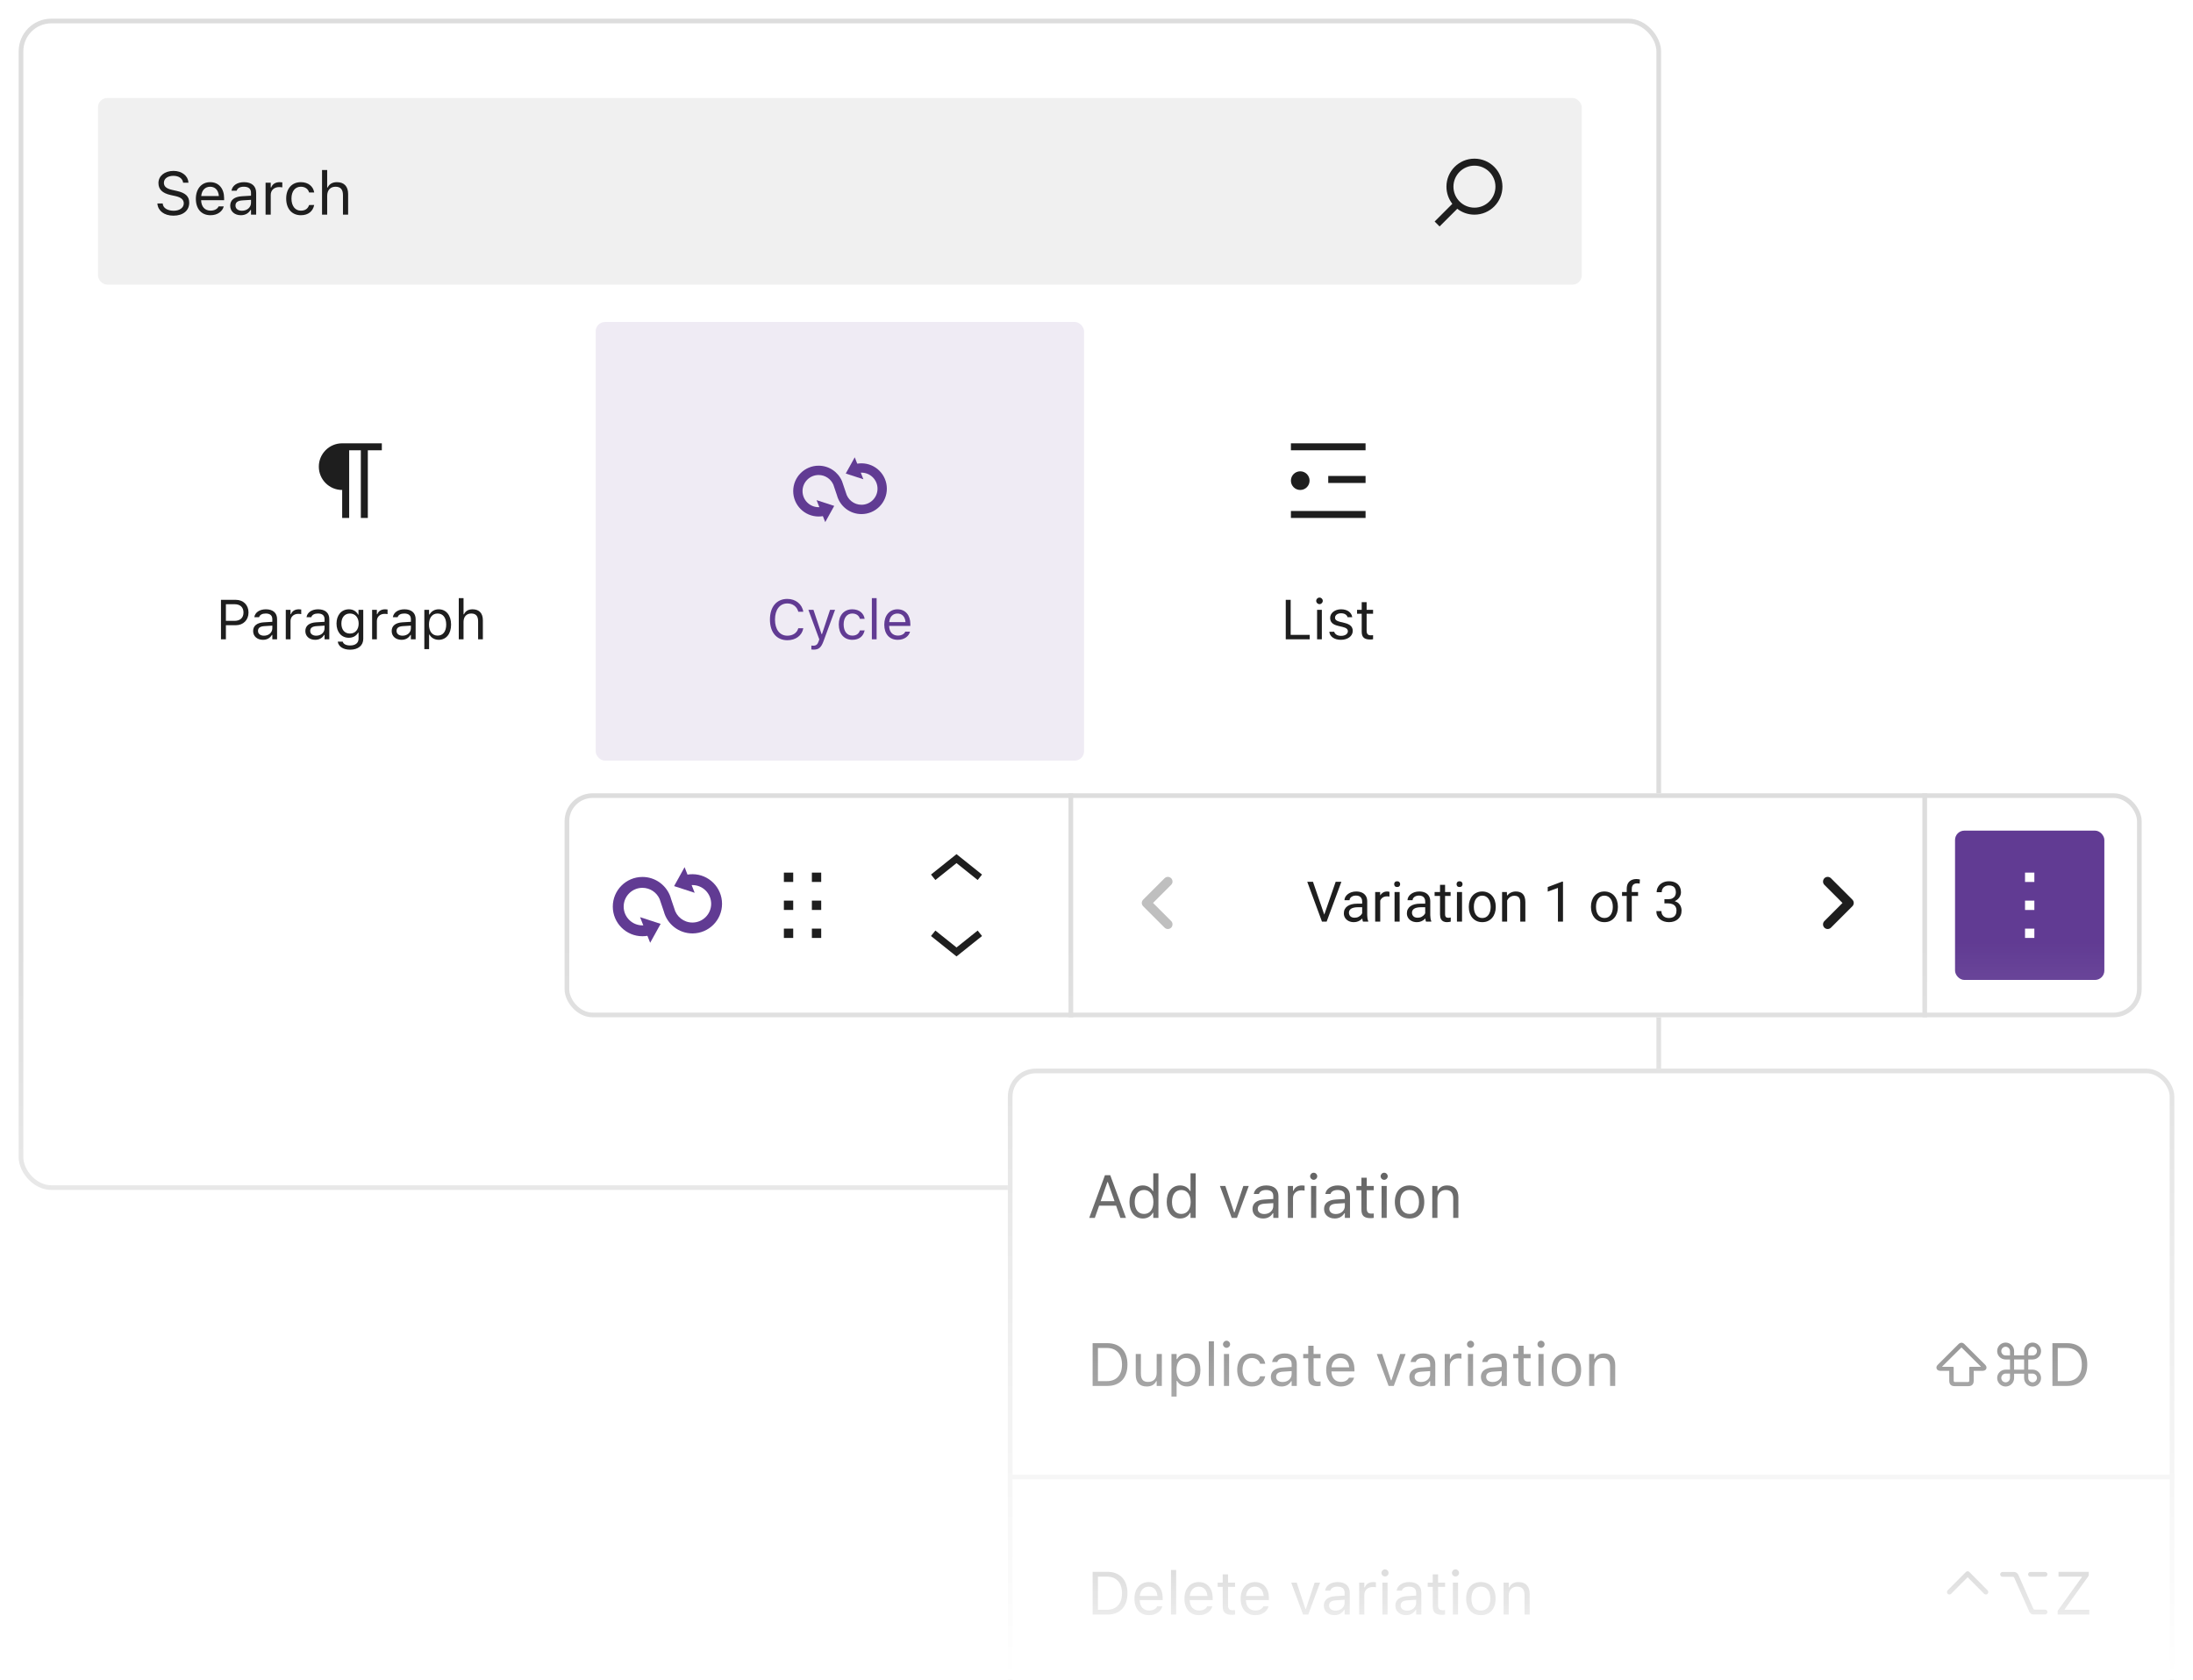 <svg width="470" height="360" viewBox="0 0 470 360" fill="none" xmlns="http://www.w3.org/2000/svg">
<g clip-path="url(#clip0_1050_962)">
<g filter="url(#filter0_d_1050_962)">
<rect x="5" y="5" width="350" height="249" rx="6" fill="white"/>
<rect x="4.5" y="4.5" width="351" height="250" rx="6.5" stroke="#DDDDDD"/>
<rect x="21" y="21" width="318" height="40" rx="2" fill="#F0F0F0"/>
<path d="M37.17 46.216C35.165 46.216 33.87 45.162 33.736 43.67L33.73 43.601H34.873L34.879 43.67C34.961 44.584 35.914 45.162 37.234 45.162C38.478 45.162 39.386 44.521 39.386 43.588V43.581C39.386 42.82 38.859 42.299 37.602 42.02L36.586 41.798C34.752 41.392 33.959 40.547 33.959 39.221V39.214C33.965 37.697 35.291 36.624 37.183 36.624C39.011 36.624 40.287 37.704 40.382 39.068L40.389 39.157H39.246L39.233 39.075C39.106 38.269 38.345 37.672 37.151 37.678C36.009 37.685 35.127 38.224 35.127 39.183V39.189C35.127 39.919 35.628 40.414 36.872 40.687L37.888 40.916C39.798 41.341 40.554 42.109 40.554 43.429V43.435C40.554 45.149 39.214 46.216 37.17 46.216ZM45.111 46.121C43.156 46.121 41.976 44.749 41.976 42.604V42.598C41.976 40.484 43.182 39.037 45.041 39.037C46.901 39.037 48.031 40.42 48.031 42.464V42.896H43.105C43.137 44.312 43.918 45.137 45.137 45.137C46.063 45.137 46.635 44.699 46.819 44.286L46.844 44.229H47.949L47.936 44.28C47.701 45.206 46.724 46.121 45.111 46.121ZM45.035 40.02C44.02 40.02 43.245 40.712 43.124 42.014H46.908C46.794 40.662 46.044 40.02 45.035 40.02ZM51.624 46.121C50.323 46.121 49.339 45.334 49.339 44.089V44.077C49.339 42.858 50.24 42.153 51.834 42.058L53.795 41.938V41.315C53.795 40.471 53.281 40.014 52.259 40.014C51.44 40.014 50.9 40.319 50.723 40.852L50.716 40.871H49.612L49.618 40.833C49.796 39.76 50.837 39.037 52.297 39.037C53.966 39.037 54.899 39.894 54.899 41.315V46H53.795V44.991H53.693C53.262 45.721 52.544 46.121 51.624 46.121ZM50.469 44.064C50.469 44.756 51.059 45.162 51.852 45.162C52.976 45.162 53.795 44.426 53.795 43.448V42.826L51.967 42.94C50.926 43.004 50.469 43.372 50.469 44.051V44.064ZM56.918 46V39.157H58.023V40.173H58.124C58.384 39.456 59.025 39.037 59.952 39.037C60.162 39.037 60.397 39.062 60.504 39.081V40.154C60.276 40.116 60.066 40.09 59.825 40.09C58.772 40.09 58.023 40.757 58.023 41.76V46H56.918ZM64.478 46.121C62.561 46.121 61.336 44.73 61.336 42.56V42.547C61.336 40.42 62.555 39.037 64.472 39.037C66.135 39.037 67.131 39.995 67.335 41.214L67.341 41.252H66.243L66.236 41.233C66.065 40.56 65.456 40.014 64.472 40.014C63.24 40.014 62.466 41.004 62.466 42.547V42.56C62.466 44.134 63.253 45.143 64.472 45.143C65.392 45.143 65.976 44.737 66.23 43.975L66.243 43.937L67.335 43.931L67.322 44.001C67.043 45.238 66.122 46.121 64.478 46.121ZM69.017 46V36.44H70.121V40.185H70.223C70.565 39.462 71.207 39.037 72.216 39.037C73.752 39.037 74.609 39.944 74.609 41.569V46H73.504V41.836C73.504 40.605 72.997 40.014 71.905 40.014C70.813 40.014 70.121 40.751 70.121 41.95V46H69.017Z" fill="#1E1E1E"/>
<g clip-path="url(#clip1_1050_962)">
<path fill-rule="evenodd" clip-rule="evenodd" d="M322 40C322 43.314 319.314 46 316 46C314.614 46 313.337 45.53 312.321 44.74L308.53 48.53L307.47 47.47L311.26 43.679C310.47 42.663 310 41.386 310 40C310 36.686 312.686 34 316 34C319.314 34 322 36.686 322 40ZM320.5 40C320.5 42.485 318.485 44.5 316 44.5C313.515 44.5 311.5 42.485 311.5 40C311.5 37.515 313.515 35.5 316 35.5C318.485 35.5 320.5 37.515 320.5 40Z" fill="#1E1E1E"/>
</g>
<path d="M73.329 105V104.775L73.333 104.775V111H74.833V96.5L77.333 96.5V111H78.833V96.5L81.833 96.5V95H73.329C70.568 95 68.329 97.239 68.329 100C68.329 102.761 70.568 105 73.329 105Z" fill="#1E1E1E"/>
<path d="M47.36 137V128.545H50.548C52.136 128.545 53.261 129.641 53.261 131.246V131.258C53.261 132.863 52.136 133.982 50.548 133.982H48.415V137H47.36ZM50.278 129.482H48.415V133.045H50.278C51.485 133.045 52.183 132.383 52.183 131.27V131.258C52.183 130.145 51.485 129.482 50.278 129.482ZM56.36 137.111C55.159 137.111 54.251 136.385 54.251 135.236V135.225C54.251 134.1 55.083 133.449 56.554 133.361L58.364 133.25V132.676C58.364 131.896 57.89 131.475 56.946 131.475C56.19 131.475 55.692 131.756 55.528 132.248L55.523 132.266H54.503L54.509 132.23C54.673 131.24 55.634 130.572 56.981 130.572C58.523 130.572 59.384 131.363 59.384 132.676V137H58.364V136.068H58.27C57.872 136.742 57.21 137.111 56.36 137.111ZM55.294 135.213C55.294 135.852 55.839 136.227 56.571 136.227C57.608 136.227 58.364 135.547 58.364 134.645V134.07L56.677 134.176C55.716 134.234 55.294 134.574 55.294 135.201V135.213ZM61.247 137V130.684H62.267V131.621H62.36C62.601 130.959 63.192 130.572 64.048 130.572C64.241 130.572 64.458 130.596 64.558 130.613V131.604C64.347 131.568 64.153 131.545 63.931 131.545C62.958 131.545 62.267 132.16 62.267 133.086V137H61.247ZM67.552 137.111C66.351 137.111 65.442 136.385 65.442 135.236V135.225C65.442 134.1 66.274 133.449 67.745 133.361L69.556 133.25V132.676C69.556 131.896 69.081 131.475 68.138 131.475C67.382 131.475 66.884 131.756 66.72 132.248L66.714 132.266H65.694L65.7 132.23C65.864 131.24 66.825 130.572 68.173 130.572C69.714 130.572 70.575 131.363 70.575 132.676V137H69.556V136.068H69.462C69.064 136.742 68.401 137.111 67.552 137.111ZM66.485 135.213C66.485 135.852 67.03 136.227 67.763 136.227C68.8 136.227 69.556 135.547 69.556 134.645V134.07L67.868 134.176C66.907 134.234 66.485 134.574 66.485 135.201V135.213ZM75.04 139.227C73.517 139.227 72.544 138.541 72.386 137.504L72.397 137.498H73.452L73.458 137.504C73.569 137.984 74.132 138.324 75.04 138.324C76.171 138.324 76.845 137.791 76.845 136.859V135.582H76.751C76.353 136.279 75.638 136.672 74.77 136.672C73.136 136.672 72.122 135.406 72.122 133.637V133.625C72.122 131.855 73.142 130.572 74.794 130.572C75.685 130.572 76.376 131.012 76.763 131.727H76.833V130.684H77.853V136.912C77.853 138.324 76.763 139.227 75.04 139.227ZM74.993 135.77C76.165 135.77 76.868 134.891 76.868 133.637V133.625C76.868 132.371 76.159 131.475 74.993 131.475C73.821 131.475 73.165 132.371 73.165 133.625V133.637C73.165 134.891 73.821 135.77 74.993 135.77ZM79.751 137V130.684H80.77V131.621H80.864C81.105 130.959 81.696 130.572 82.552 130.572C82.745 130.572 82.962 130.596 83.061 130.613V131.604C82.851 131.568 82.657 131.545 82.435 131.545C81.462 131.545 80.77 132.16 80.77 133.086V137H79.751ZM86.056 137.111C84.855 137.111 83.946 136.385 83.946 135.236V135.225C83.946 134.1 84.778 133.449 86.249 133.361L88.06 133.25V132.676C88.06 131.896 87.585 131.475 86.642 131.475C85.886 131.475 85.388 131.756 85.224 132.248L85.218 132.266H84.198L84.204 132.23C84.368 131.24 85.329 130.572 86.677 130.572C88.218 130.572 89.079 131.363 89.079 132.676V137H88.06V136.068H87.966C87.567 136.742 86.905 137.111 86.056 137.111ZM84.989 135.213C84.989 135.852 85.534 136.227 86.267 136.227C87.304 136.227 88.06 135.547 88.06 134.645V134.07L86.372 134.176C85.411 134.234 84.989 134.574 84.989 135.201V135.213ZM90.942 139.109V130.684H91.962V131.691H92.056C92.442 130.988 93.145 130.572 94.024 130.572C95.624 130.572 96.673 131.867 96.673 133.836V133.848C96.673 135.828 95.63 137.111 94.024 137.111C93.157 137.111 92.401 136.678 92.056 136.004H91.962V139.109H90.942ZM93.79 136.209C94.944 136.209 95.63 135.318 95.63 133.848V133.836C95.63 132.365 94.944 131.475 93.79 131.475C92.642 131.475 91.939 132.377 91.939 133.836V133.848C91.939 135.307 92.642 136.209 93.79 136.209ZM98.325 137V128.176H99.345V131.633H99.439C99.755 130.965 100.347 130.572 101.278 130.572C102.696 130.572 103.487 131.41 103.487 132.91V137H102.468V133.156C102.468 132.02 101.999 131.475 100.991 131.475C99.983 131.475 99.345 132.154 99.345 133.262V137H98.325Z" fill="#1E1E1E"/>
<rect x="127.667" y="69" width="104.667" height="94" rx="2" fill="#613B93" fill-opacity="0.1"/>
<path fill-rule="evenodd" clip-rule="evenodd" d="M188.069 104.728C188.069 106.629 186.529 108.169 184.628 108.169C183.026 108.169 181.678 107.074 181.296 105.589L181.286 105.553L181.274 105.518L180.71 103.854C180.646 103.609 180.565 103.37 180.468 103.14L180.459 103.113L180.457 103.113C179.628 101.164 177.697 99.796 175.444 99.796C172.437 99.796 169.999 102.234 169.999 105.241C169.999 108.248 172.437 110.686 175.444 110.686C176.144 110.686 176.815 110.554 177.432 110.312L176.702 108.452C176.314 108.604 175.89 108.688 175.444 108.688C173.54 108.688 171.997 107.145 171.997 105.241C171.997 103.338 173.54 101.794 175.444 101.794C176.853 101.794 178.067 102.641 178.601 103.854L179.371 106.125C179.988 108.452 182.106 110.167 184.628 110.167C187.632 110.167 190.067 107.732 190.067 104.728C190.067 101.725 187.632 99.29 184.628 99.29C183.931 99.29 183.262 99.421 182.647 99.662L183.375 101.522C183.762 101.371 184.184 101.287 184.628 101.287C186.529 101.287 188.069 102.828 188.069 104.728Z" fill="#613B93"/>
<path d="M181.261 101.477L183.187 98.001L185.04 102.706L181.261 101.477Z" fill="#613B93"/>
<path d="M178.79 108.412L176.864 111.888L175.011 107.183L178.79 108.412Z" fill="#613B93"/>
<path d="M168.744 137.199C166.447 137.199 165.012 135.5 165.012 132.781V132.77C165.012 130.045 166.441 128.346 168.738 128.346C170.52 128.346 171.908 129.465 172.16 131.088L172.154 131.1H171.094L171.088 131.088C170.807 130.004 169.904 129.318 168.738 129.318C167.115 129.318 166.096 130.654 166.096 132.77V132.781C166.096 134.896 167.115 136.227 168.744 136.227C169.922 136.227 170.818 135.623 171.082 134.65L171.094 134.639H172.16V134.65C171.879 136.197 170.543 137.199 168.744 137.199ZM174.34 139.215C174.205 139.215 174.029 139.203 173.889 139.18V138.342C174.012 138.365 174.17 138.371 174.311 138.371C174.891 138.371 175.242 138.107 175.471 137.381L175.588 137.006L173.25 130.684H174.34L176.074 135.881H176.168L177.896 130.684H178.969L176.502 137.387C175.98 138.805 175.459 139.215 174.34 139.215ZM182.666 137.111C180.896 137.111 179.766 135.828 179.766 133.824V133.812C179.766 131.85 180.891 130.572 182.66 130.572C184.195 130.572 185.115 131.457 185.303 132.582L185.309 132.617H184.295L184.289 132.6C184.131 131.979 183.568 131.475 182.66 131.475C181.523 131.475 180.809 132.389 180.809 133.812V133.824C180.809 135.277 181.535 136.209 182.66 136.209C183.51 136.209 184.049 135.834 184.283 135.131L184.295 135.096L185.303 135.09L185.291 135.154C185.033 136.297 184.184 137.111 182.666 137.111ZM186.855 137V128.176H187.875V137H186.855ZM192.41 137.111C190.605 137.111 189.516 135.846 189.516 133.865V133.859C189.516 131.908 190.629 130.572 192.346 130.572C194.062 130.572 195.105 131.85 195.105 133.736V134.135H190.559C190.588 135.441 191.309 136.203 192.434 136.203C193.289 136.203 193.816 135.799 193.986 135.418L194.01 135.365H195.029L195.018 135.412C194.801 136.268 193.898 137.111 192.41 137.111ZM192.34 131.48C191.402 131.48 190.688 132.119 190.576 133.32H194.068C193.963 132.072 193.271 131.48 192.34 131.48Z" fill="#613B93"/>
<path fill-rule="evenodd" clip-rule="evenodd" d="M276.666 96.5H292.666V95H276.666V96.5ZM284.666 103.5H292.666V102H284.666V103.5ZM276.666 111V109.5H292.666V111H276.666ZM278.666 105C279.771 105 280.666 104.105 280.666 103C280.666 101.895 279.771 101 278.666 101C277.561 101 276.666 101.895 276.666 103C276.666 104.105 277.561 105 278.666 105Z" fill="#1E1E1E"/>
<path d="M275.561 137V128.545H276.615V136.051H280.693V137H275.561ZM282.791 129.465C282.404 129.465 282.088 129.148 282.088 128.762C282.088 128.375 282.404 128.059 282.791 128.059C283.178 128.059 283.494 128.375 283.494 128.762C283.494 129.148 283.178 129.465 282.791 129.465ZM282.275 137V130.684H283.295V137H282.275ZM287.385 137.111C285.979 137.111 285.012 136.432 284.895 135.389H285.938C286.107 135.916 286.611 136.262 287.42 136.262C288.27 136.262 288.873 135.857 288.873 135.283V135.271C288.873 134.844 288.551 134.545 287.771 134.357L286.793 134.123C285.609 133.842 285.076 133.326 285.076 132.418V132.412C285.076 131.363 286.084 130.572 287.426 130.572C288.75 130.572 289.67 131.234 289.811 132.266H288.809C288.674 131.768 288.182 131.422 287.42 131.422C286.67 131.422 286.119 131.809 286.119 132.365V132.377C286.119 132.805 286.436 133.074 287.18 133.256L288.152 133.49C289.342 133.777 289.916 134.293 289.916 135.195V135.207C289.916 136.332 288.82 137.111 287.385 137.111ZM293.684 137.047C292.383 137.047 291.838 136.566 291.838 135.359V131.527H290.842V130.684H291.838V129.049H292.893V130.684H294.275V131.527H292.893V135.102C292.893 135.846 293.15 136.145 293.807 136.145C293.988 136.145 294.088 136.139 294.275 136.121V136.988C294.076 137.023 293.883 137.047 293.684 137.047Z" fill="#1E1E1E"/>
</g>
<g filter="url(#filter1_d_1050_962)">
<g clip-path="url(#clip2_1050_962)">
<rect x="216" y="229" width="250" height="257" rx="6" fill="white"/>
<path d="M233.438 261L236.815 251.84H237.945L241.322 261H240.122L239.202 258.378H235.558L234.638 261H233.438ZM237.329 253.319L235.895 257.407H238.865L237.431 253.319H237.329ZM244.934 261.121C243.201 261.121 242.064 259.718 242.064 257.585V257.572C242.064 255.427 243.194 254.037 244.934 254.037C245.873 254.037 246.692 254.506 247.066 255.236H247.168V251.44H248.272V261H247.168V259.908H247.066C246.647 260.67 245.886 261.121 244.934 261.121ZM245.188 260.143C246.432 260.143 247.193 259.166 247.193 257.585V257.572C247.193 255.992 246.432 255.014 245.188 255.014C243.937 255.014 243.194 255.979 243.194 257.572V257.585C243.194 259.178 243.937 260.143 245.188 260.143ZM252.919 261.121C251.186 261.121 250.05 259.718 250.05 257.585V257.572C250.05 255.427 251.18 254.037 252.919 254.037C253.858 254.037 254.677 254.506 255.052 255.236H255.153V251.44H256.258V261H255.153V259.908H255.052C254.633 260.67 253.871 261.121 252.919 261.121ZM253.173 260.143C254.417 260.143 255.179 259.166 255.179 257.585V257.572C255.179 255.992 254.417 255.014 253.173 255.014C251.922 255.014 251.18 255.979 251.18 257.572V257.585C251.18 259.178 251.922 260.143 253.173 260.143ZM263.983 261L261.45 254.157H262.618L264.491 259.794H264.592L266.465 254.157H267.633L265.1 261H263.983ZM270.718 261.121C269.417 261.121 268.433 260.333 268.433 259.089V259.077C268.433 257.858 269.334 257.153 270.927 257.058L272.889 256.938V256.315C272.889 255.471 272.375 255.014 271.353 255.014C270.534 255.014 269.994 255.319 269.816 255.852L269.81 255.871H268.706L268.712 255.833C268.89 254.76 269.931 254.037 271.391 254.037C273.06 254.037 273.993 254.894 273.993 256.315V261H272.889V259.991H272.787C272.355 260.721 271.638 261.121 270.718 261.121ZM269.562 259.064C269.562 259.756 270.153 260.162 270.946 260.162C272.07 260.162 272.889 259.426 272.889 258.448V257.826L271.061 257.94C270.02 258.004 269.562 258.372 269.562 259.051V259.064ZM276.012 261V254.157H277.116V255.173H277.218C277.478 254.456 278.119 254.037 279.046 254.037C279.255 254.037 279.49 254.062 279.598 254.081V255.154C279.37 255.116 279.16 255.09 278.919 255.09C277.865 255.09 277.116 255.757 277.116 256.76V261H276.012ZM281.547 252.837C281.128 252.837 280.785 252.494 280.785 252.075C280.785 251.656 281.128 251.313 281.547 251.313C281.966 251.313 282.309 251.656 282.309 252.075C282.309 252.494 281.966 252.837 281.547 252.837ZM280.988 261V254.157H282.093V261H280.988ZM286.054 261.121C284.752 261.121 283.769 260.333 283.769 259.089V259.077C283.769 257.858 284.67 257.153 286.263 257.058L288.225 256.938V256.315C288.225 255.471 287.71 255.014 286.688 255.014C285.87 255.014 285.33 255.319 285.152 255.852L285.146 255.871H284.042L284.048 255.833C284.226 254.76 285.267 254.037 286.727 254.037C288.396 254.037 289.329 254.894 289.329 256.315V261H288.225V259.991H288.123C287.691 260.721 286.974 261.121 286.054 261.121ZM284.898 259.064C284.898 259.756 285.489 260.162 286.282 260.162C287.406 260.162 288.225 259.426 288.225 258.448V257.826L286.396 257.94C285.355 258.004 284.898 258.372 284.898 259.051V259.064ZM293.779 261.051C292.37 261.051 291.779 260.53 291.779 259.223V255.071H290.7V254.157H291.779V252.386H292.922V254.157H294.42V255.071H292.922V258.943C292.922 259.75 293.201 260.073 293.912 260.073C294.109 260.073 294.217 260.067 294.42 260.048V260.987C294.204 261.025 293.995 261.051 293.779 261.051ZM296.654 252.837C296.235 252.837 295.893 252.494 295.893 252.075C295.893 251.656 296.235 251.313 296.654 251.313C297.073 251.313 297.416 251.656 297.416 252.075C297.416 252.494 297.073 252.837 296.654 252.837ZM296.096 261V254.157H297.2V261H296.096ZM302.094 261.121C300.146 261.121 298.939 259.775 298.939 257.585V257.572C298.939 255.376 300.146 254.037 302.094 254.037C304.043 254.037 305.249 255.376 305.249 257.572V257.585C305.249 259.775 304.043 261.121 302.094 261.121ZM302.094 260.143C303.389 260.143 304.119 259.197 304.119 257.585V257.572C304.119 255.954 303.389 255.014 302.094 255.014C300.799 255.014 300.069 255.954 300.069 257.572V257.585C300.069 259.197 300.799 260.143 302.094 260.143ZM306.963 261V254.157H308.067V255.186H308.169C308.512 254.462 309.153 254.037 310.162 254.037C311.698 254.037 312.555 254.944 312.555 256.569V261H311.451V256.836C311.451 255.604 310.943 255.014 309.851 255.014C308.759 255.014 308.067 255.75 308.067 256.95V261H306.963Z" fill="#1E1E1E"/>
<path d="M234.168 297V287.84H237.31C240.027 287.84 241.633 289.535 241.633 292.411V292.423C241.633 295.305 240.033 297 237.31 297H234.168ZM235.311 295.972H237.234C239.278 295.972 240.465 294.664 240.465 292.436V292.423C240.465 290.189 239.265 288.869 237.234 288.869H235.311V295.972ZM245.765 297.121C244.21 297.121 243.41 296.207 243.41 294.588V290.157H244.515V294.321C244.515 295.553 244.959 296.143 246.051 296.143C247.257 296.143 247.898 295.407 247.898 294.207V290.157H249.002V297H247.898V295.978H247.796C247.46 296.708 246.768 297.121 245.765 297.121ZM251.065 299.285V290.157H252.17V291.249H252.271C252.69 290.487 253.452 290.037 254.404 290.037C256.137 290.037 257.273 291.439 257.273 293.572V293.585C257.273 295.73 256.144 297.121 254.404 297.121C253.465 297.121 252.646 296.651 252.271 295.921H252.17V299.285H251.065ZM254.15 296.143C255.401 296.143 256.144 295.178 256.144 293.585V293.572C256.144 291.979 255.401 291.014 254.15 291.014C252.906 291.014 252.145 291.992 252.145 293.572V293.585C252.145 295.166 252.906 296.143 254.15 296.143ZM259.063 297V287.44H260.168V297H259.063ZM262.872 288.837C262.453 288.837 262.11 288.494 262.11 288.075C262.11 287.656 262.453 287.313 262.872 287.313C263.291 287.313 263.634 287.656 263.634 288.075C263.634 288.494 263.291 288.837 262.872 288.837ZM262.313 297V290.157H263.418V297H262.313ZM268.299 297.121C266.382 297.121 265.157 295.73 265.157 293.56V293.547C265.157 291.42 266.376 290.037 268.293 290.037C269.956 290.037 270.953 290.995 271.156 292.214L271.162 292.252H270.064L270.058 292.233C269.886 291.56 269.277 291.014 268.293 291.014C267.062 291.014 266.287 292.004 266.287 293.547V293.56C266.287 295.134 267.074 296.143 268.293 296.143C269.213 296.143 269.797 295.737 270.051 294.975L270.064 294.937L271.156 294.931L271.143 295C270.864 296.238 269.943 297.121 268.299 297.121ZM274.653 297.121C273.352 297.121 272.368 296.333 272.368 295.089V295.077C272.368 293.858 273.27 293.153 274.863 293.058L276.824 292.938V292.315C276.824 291.471 276.31 291.014 275.288 291.014C274.469 291.014 273.93 291.319 273.752 291.852L273.746 291.871H272.641L272.647 291.833C272.825 290.76 273.866 290.037 275.326 290.037C276.996 290.037 277.929 290.894 277.929 292.315V297H276.824V295.991H276.723C276.291 296.721 275.574 297.121 274.653 297.121ZM273.498 295.064C273.498 295.756 274.088 296.162 274.882 296.162C276.005 296.162 276.824 295.426 276.824 294.448V293.826L274.996 293.94C273.955 294.004 273.498 294.372 273.498 295.051V295.064ZM282.378 297.051C280.969 297.051 280.379 296.53 280.379 295.223V291.071H279.3V290.157H280.379V288.386H281.521V290.157H283.02V291.071H281.521V294.943C281.521 295.75 281.801 296.073 282.512 296.073C282.708 296.073 282.816 296.067 283.02 296.048V296.987C282.804 297.025 282.594 297.051 282.378 297.051ZM287.361 297.121C285.406 297.121 284.226 295.75 284.226 293.604V293.598C284.226 291.484 285.432 290.037 287.292 290.037C289.151 290.037 290.281 291.42 290.281 293.464V293.896H285.355C285.387 295.312 286.168 296.137 287.387 296.137C288.313 296.137 288.885 295.699 289.069 295.286L289.094 295.229H290.199L290.186 295.28C289.951 296.207 288.974 297.121 287.361 297.121ZM287.285 291.021C286.27 291.021 285.495 291.712 285.375 293.014H289.158C289.043 291.662 288.294 291.021 287.285 291.021ZM297.6 297L295.067 290.157H296.235L298.108 295.794H298.209L300.082 290.157H301.25L298.717 297H297.6ZM304.335 297.121C303.034 297.121 302.05 296.333 302.05 295.089V295.077C302.05 293.858 302.951 293.153 304.544 293.058L306.506 292.938V292.315C306.506 291.471 305.992 291.014 304.97 291.014C304.151 291.014 303.611 291.319 303.434 291.852L303.427 291.871H302.323L302.329 291.833C302.507 290.76 303.548 290.037 305.008 290.037C306.677 290.037 307.61 290.894 307.61 292.315V297H306.506V295.991H306.404C305.973 296.721 305.255 297.121 304.335 297.121ZM303.18 295.064C303.18 295.756 303.77 296.162 304.563 296.162C305.687 296.162 306.506 295.426 306.506 294.448V293.826L304.678 293.94C303.637 294.004 303.18 294.372 303.18 295.051V295.064ZM309.629 297V290.157H310.733V291.173H310.835C311.095 290.456 311.736 290.037 312.663 290.037C312.873 290.037 313.107 290.062 313.215 290.081V291.154C312.987 291.116 312.777 291.09 312.536 291.09C311.482 291.09 310.733 291.757 310.733 292.76V297H309.629ZM315.164 288.837C314.745 288.837 314.402 288.494 314.402 288.075C314.402 287.656 314.745 287.313 315.164 287.313C315.583 287.313 315.926 287.656 315.926 288.075C315.926 288.494 315.583 288.837 315.164 288.837ZM314.605 297V290.157H315.71V297H314.605ZM319.671 297.121C318.37 297.121 317.386 296.333 317.386 295.089V295.077C317.386 293.858 318.287 293.153 319.88 293.058L321.842 292.938V292.315C321.842 291.471 321.328 291.014 320.306 291.014C319.487 291.014 318.947 291.319 318.77 291.852L318.763 291.871H317.659L317.665 291.833C317.843 290.76 318.884 290.037 320.344 290.037C322.013 290.037 322.946 290.894 322.946 292.315V297H321.842V295.991H321.74C321.309 296.721 320.591 297.121 319.671 297.121ZM318.516 295.064C318.516 295.756 319.106 296.162 319.899 296.162C321.023 296.162 321.842 295.426 321.842 294.448V293.826L320.014 293.94C318.973 294.004 318.516 294.372 318.516 295.051V295.064ZM327.396 297.051C325.987 297.051 325.396 296.53 325.396 295.223V291.071H324.317V290.157H325.396V288.386H326.539V290.157H328.037V291.071H326.539V294.943C326.539 295.75 326.818 296.073 327.529 296.073C327.726 296.073 327.834 296.067 328.037 296.048V296.987C327.821 297.025 327.612 297.051 327.396 297.051ZM330.271 288.837C329.853 288.837 329.51 288.494 329.51 288.075C329.51 287.656 329.853 287.313 330.271 287.313C330.69 287.313 331.033 287.656 331.033 288.075C331.033 288.494 330.69 288.837 330.271 288.837ZM329.713 297V290.157H330.817V297H329.713ZM335.711 297.121C333.763 297.121 332.557 295.775 332.557 293.585V293.572C332.557 291.376 333.763 290.037 335.711 290.037C337.66 290.037 338.866 291.376 338.866 293.572V293.585C338.866 295.775 337.66 297.121 335.711 297.121ZM335.711 296.143C337.006 296.143 337.736 295.197 337.736 293.585V293.572C337.736 291.954 337.006 291.014 335.711 291.014C334.417 291.014 333.687 291.954 333.687 293.572V293.585C333.687 295.197 334.417 296.143 335.711 296.143ZM340.58 297V290.157H341.685V291.186H341.786C342.129 290.462 342.77 290.037 343.779 290.037C345.315 290.037 346.172 290.944 346.172 292.569V297H345.068V292.836C345.068 291.604 344.56 291.014 343.468 291.014C342.376 291.014 341.685 291.75 341.685 292.95V297H340.58Z" fill="#1E1E1E"/>
<path d="M418.9 297.051C418.145 297.051 417.758 296.613 417.758 295.908V293.763H415.815C415.371 293.763 415.016 293.49 415.016 293.071C415.016 292.811 415.13 292.639 415.346 292.423L419.738 288.043C419.922 287.866 420.138 287.745 420.379 287.745C420.621 287.745 420.836 287.866 421.021 288.043L425.419 292.423C425.616 292.626 425.743 292.811 425.743 293.071C425.743 293.49 425.388 293.763 424.943 293.763H423.001V295.908C423.001 296.613 422.614 297.051 421.858 297.051H418.9ZM418.996 296.168H421.763C421.928 296.168 422.049 296.048 422.049 295.883V293.077C422.049 292.957 422.1 292.906 422.227 292.906H424.486C424.505 292.906 424.524 292.893 424.524 292.874C424.524 292.861 424.512 292.849 424.499 292.83L420.443 288.812C420.424 288.792 420.405 288.786 420.379 288.786C420.36 288.786 420.335 288.792 420.316 288.812L416.26 292.83C416.247 292.849 416.241 292.861 416.241 292.874C416.241 292.893 416.253 292.906 416.279 292.906H418.532C418.659 292.906 418.71 292.957 418.71 293.077V295.883C418.71 296.054 418.831 296.168 418.996 296.168ZM430.777 291.332H429.844C428.841 291.332 428.028 290.544 428.028 289.535C428.028 288.526 428.841 287.713 429.844 287.713C430.847 287.713 431.659 288.526 431.659 289.535V290.462H433.805V289.535C433.805 288.526 434.617 287.713 435.62 287.713C436.623 287.713 437.436 288.526 437.436 289.535C437.436 290.544 436.623 291.332 435.62 291.332H434.693V293.509H435.62C436.623 293.509 437.436 294.296 437.436 295.305C437.436 296.314 436.623 297.127 435.62 297.127C434.617 297.127 433.805 296.314 433.805 295.305V294.378H431.659V295.305C431.659 296.314 430.847 297.127 429.844 297.127C428.841 297.127 428.028 296.314 428.028 295.305C428.028 294.296 428.841 293.509 429.844 293.509H430.777V291.332ZM429.844 290.475H430.777V289.535C430.777 289.021 430.352 288.602 429.844 288.602C429.336 288.602 428.911 289.021 428.911 289.535C428.911 290.049 429.336 290.475 429.844 290.475ZM435.62 290.475C436.128 290.475 436.553 290.049 436.553 289.535C436.553 289.021 436.128 288.602 435.62 288.602C435.112 288.602 434.693 289.021 434.693 289.535V290.475H435.62ZM431.659 293.521H433.805V291.319H431.659V293.521ZM429.844 294.359C429.336 294.359 428.911 294.785 428.911 295.299C428.911 295.813 429.336 296.232 429.844 296.232C430.352 296.232 430.777 295.813 430.777 295.299V294.359H429.844ZM435.62 294.359H434.693V295.299C434.693 295.813 435.112 296.232 435.62 296.232C436.128 296.232 436.553 295.813 436.553 295.299C436.553 294.785 436.128 294.359 435.62 294.359ZM439.873 297V287.84H443.015C445.732 287.84 447.338 289.535 447.338 292.411V292.423C447.338 295.305 445.738 297 443.015 297H439.873ZM441.016 295.972H442.939C444.983 295.972 446.17 294.664 446.17 292.436V292.423C446.17 290.189 444.97 288.869 442.939 288.869H441.016V295.972Z" fill="#1E1E1E"/>
<rect x="210" y="316" width="262" height="1" fill="#DDDDDD"/>
<path d="M234.168 346V336.84H237.31C240.027 336.84 241.633 338.535 241.633 341.411V341.423C241.633 344.305 240.033 346 237.31 346H234.168ZM235.311 344.972H237.234C239.278 344.972 240.465 343.664 240.465 341.436V341.423C240.465 339.189 239.265 337.869 237.234 337.869H235.311V344.972ZM246.267 346.121C244.312 346.121 243.131 344.75 243.131 342.604V342.598C243.131 340.484 244.337 339.037 246.197 339.037C248.057 339.037 249.187 340.42 249.187 342.464V342.896H244.261C244.292 344.312 245.073 345.137 246.292 345.137C247.219 345.137 247.79 344.699 247.974 344.286L248 344.229H249.104L249.091 344.28C248.856 345.207 247.879 346.121 246.267 346.121ZM246.19 340.021C245.175 340.021 244.4 340.712 244.28 342.014H248.063C247.949 340.662 247.2 340.021 246.19 340.021ZM250.964 346V336.44H252.068V346H250.964ZM256.981 346.121C255.026 346.121 253.846 344.75 253.846 342.604V342.598C253.846 340.484 255.052 339.037 256.912 339.037C258.771 339.037 259.901 340.42 259.901 342.464V342.896H254.976C255.007 344.312 255.788 345.137 257.007 345.137C257.934 345.137 258.505 344.699 258.689 344.286L258.714 344.229H259.819L259.806 344.28C259.571 345.207 258.594 346.121 256.981 346.121ZM256.905 340.021C255.89 340.021 255.115 340.712 254.995 342.014H258.778C258.664 340.662 257.915 340.021 256.905 340.021ZM264.046 346.051C262.637 346.051 262.047 345.53 262.047 344.223V340.071H260.968V339.157H262.047V337.386H263.189V339.157H264.688V340.071H263.189V343.943C263.189 344.75 263.469 345.073 264.18 345.073C264.376 345.073 264.484 345.067 264.688 345.048V345.987C264.472 346.025 264.262 346.051 264.046 346.051ZM269.029 346.121C267.074 346.121 265.894 344.75 265.894 342.604V342.598C265.894 340.484 267.1 339.037 268.959 339.037C270.819 339.037 271.949 340.42 271.949 342.464V342.896H267.023C267.055 344.312 267.836 345.137 269.055 345.137C269.981 345.137 270.553 344.699 270.737 344.286L270.762 344.229H271.867L271.854 344.28C271.619 345.207 270.642 346.121 269.029 346.121ZM268.953 340.021C267.938 340.021 267.163 340.712 267.042 342.014H270.826C270.711 340.662 269.962 340.021 268.953 340.021ZM279.268 346L276.735 339.157H277.903L279.776 344.794H279.877L281.75 339.157H282.918L280.385 346H279.268ZM286.003 346.121C284.702 346.121 283.718 345.333 283.718 344.089V344.077C283.718 342.858 284.619 342.153 286.212 342.058L288.174 341.938V341.315C288.174 340.471 287.66 340.014 286.638 340.014C285.819 340.014 285.279 340.319 285.102 340.852L285.095 340.871H283.991L283.997 340.833C284.175 339.76 285.216 339.037 286.676 339.037C288.345 339.037 289.278 339.894 289.278 341.315V346H288.174V344.991H288.072C287.641 345.721 286.923 346.121 286.003 346.121ZM284.848 344.064C284.848 344.756 285.438 345.162 286.231 345.162C287.355 345.162 288.174 344.426 288.174 343.448V342.826L286.346 342.94C285.305 343.004 284.848 343.372 284.848 344.051V344.064ZM291.297 346V339.157H292.401V340.173H292.503C292.763 339.456 293.404 339.037 294.331 339.037C294.541 339.037 294.775 339.062 294.883 339.081V340.154C294.655 340.116 294.445 340.09 294.204 340.09C293.15 340.09 292.401 340.757 292.401 341.76V346H291.297ZM296.832 337.837C296.413 337.837 296.07 337.494 296.07 337.075C296.07 336.656 296.413 336.313 296.832 336.313C297.251 336.313 297.594 336.656 297.594 337.075C297.594 337.494 297.251 337.837 296.832 337.837ZM296.273 346V339.157H297.378V346H296.273ZM301.339 346.121C300.038 346.121 299.054 345.333 299.054 344.089V344.077C299.054 342.858 299.955 342.153 301.548 342.058L303.51 341.938V341.315C303.51 340.471 302.996 340.014 301.974 340.014C301.155 340.014 300.615 340.319 300.438 340.852L300.431 340.871H299.327L299.333 340.833C299.511 339.76 300.552 339.037 302.012 339.037C303.681 339.037 304.614 339.894 304.614 341.315V346H303.51V344.991H303.408C302.977 345.721 302.259 346.121 301.339 346.121ZM300.184 344.064C300.184 344.756 300.774 345.162 301.567 345.162C302.691 345.162 303.51 344.426 303.51 343.448V342.826L301.682 342.94C300.641 343.004 300.184 343.372 300.184 344.051V344.064ZM309.064 346.051C307.655 346.051 307.064 345.53 307.064 344.223V340.071H305.985V339.157H307.064V337.386H308.207V339.157H309.705V340.071H308.207V343.943C308.207 344.75 308.486 345.073 309.197 345.073C309.394 345.073 309.502 345.067 309.705 345.048V345.987C309.489 346.025 309.28 346.051 309.064 346.051ZM311.939 337.837C311.521 337.837 311.178 337.494 311.178 337.075C311.178 336.656 311.521 336.313 311.939 336.313C312.358 336.313 312.701 336.656 312.701 337.075C312.701 337.494 312.358 337.837 311.939 337.837ZM311.381 346V339.157H312.485V346H311.381ZM317.379 346.121C315.431 346.121 314.225 344.775 314.225 342.585V342.572C314.225 340.376 315.431 339.037 317.379 339.037C319.328 339.037 320.534 340.376 320.534 342.572V342.585C320.534 344.775 319.328 346.121 317.379 346.121ZM317.379 345.143C318.674 345.143 319.404 344.197 319.404 342.585V342.572C319.404 340.954 318.674 340.014 317.379 340.014C316.084 340.014 315.354 340.954 315.354 342.572V342.585C315.354 344.197 316.084 345.143 317.379 345.143ZM322.248 346V339.157H323.353V340.186H323.454C323.797 339.462 324.438 339.037 325.447 339.037C326.983 339.037 327.84 339.944 327.84 341.569V346H326.736V341.836C326.736 340.604 326.228 340.014 325.136 340.014C324.044 340.014 323.353 340.75 323.353 341.95V346H322.248Z" fill="#1E1E1E"/>
<path d="M417.422 340.801L421.326 336.878C421.427 336.777 421.554 336.72 421.7 336.72C421.84 336.72 421.979 336.777 422.075 336.878L425.972 340.801C426.067 340.903 426.125 341.03 426.125 341.176C426.125 341.474 425.902 341.696 425.604 341.696C425.464 341.696 425.325 341.639 425.229 341.544L421.7 338.002L418.165 341.544C418.069 341.639 417.942 341.696 417.796 341.696C417.498 341.696 417.27 341.474 417.27 341.176C417.27 341.03 417.327 340.903 417.422 340.801ZM431.583 336.866C432.034 336.866 432.409 337.107 432.586 337.52L435.76 344.705C435.836 344.87 435.957 344.94 436.154 344.94H438.268C438.566 344.94 438.807 345.175 438.807 345.46C438.807 345.746 438.566 345.975 438.268 345.975H435.881C435.398 345.975 435.081 345.778 434.884 345.321L431.698 338.135C431.622 337.97 431.501 337.9 431.33 337.9H429.209C428.905 337.9 428.67 337.672 428.67 337.38C428.67 337.088 428.905 336.866 429.209 336.866H431.583ZM438.268 336.866C438.572 336.866 438.801 337.082 438.801 337.374C438.801 337.666 438.572 337.888 438.268 337.888H435.189C434.884 337.888 434.656 337.666 434.656 337.374C434.656 337.082 434.884 336.866 435.189 336.866H438.268ZM440.997 346V345.188L446.183 337.97V337.869H441.175V336.84H447.662V337.653L442.501 344.87V344.972H447.77V346H440.997Z" fill="#1E1E1E"/>
</g>
<rect x="216.5" y="229.5" width="249" height="256" rx="5.5" stroke="#DDDDDD"/>
</g>
<g filter="url(#filter2_d_1050_962)">
<rect x="121" y="170" width="338" height="48" rx="6" fill="white"/>
<rect x="121.5" y="170.5" width="337" height="47" rx="5.5" stroke="#DDDDDD"/>
<path fill-rule="evenodd" clip-rule="evenodd" d="M152.415 193.683C152.415 195.9 150.618 197.698 148.4 197.698C146.531 197.698 144.958 196.419 144.512 194.688L144.501 194.645L144.487 194.604L143.829 192.663C143.754 192.377 143.66 192.099 143.547 191.83L143.536 191.798L143.534 191.799C142.567 189.525 140.314 187.929 137.685 187.929C134.177 187.929 131.333 190.773 131.333 194.282C131.333 197.79 134.177 200.634 137.685 200.634C138.502 200.634 139.285 200.479 140.004 200.197L139.153 198.027C138.7 198.205 138.206 198.303 137.685 198.303C135.464 198.303 133.664 196.503 133.664 194.282C133.664 192.061 135.464 190.26 137.685 190.26C139.33 190.26 140.745 191.248 141.368 192.663L142.267 195.313C142.986 198.027 145.458 200.029 148.4 200.029C151.905 200.029 154.746 197.188 154.746 193.683C154.746 190.179 151.905 187.338 148.4 187.338C147.587 187.338 146.807 187.491 146.089 187.772L146.938 189.943C147.39 189.766 147.882 189.669 148.4 189.669C150.618 189.669 152.415 191.466 152.415 193.683Z" fill="#613B93"/>
<path d="M144.472 189.89L146.719 185.835L148.881 191.323L144.472 189.89Z" fill="#613B93"/>
<path d="M141.588 197.98L139.342 202.035L137.18 196.547L141.588 197.98Z" fill="#613B93"/>
<rect x="168" y="187" width="2" height="2" fill="#1E1E1E"/>
<rect x="168" y="193" width="2" height="2" fill="#1E1E1E"/>
<rect x="168" y="199" width="2" height="2" fill="#1E1E1E"/>
<rect x="174" y="187" width="2" height="2" fill="#1E1E1E"/>
<rect x="174" y="193" width="2" height="2" fill="#1E1E1E"/>
<rect x="174" y="199" width="2" height="2" fill="#1E1E1E"/>
<path d="M200 200L205 204L210 200" stroke="#1E1E1E" stroke-width="1.5"/>
<path d="M210 188L205 184L200 188" stroke="#1E1E1E" stroke-width="1.5"/>
<rect x="229" y="170" width="1" height="48" fill="#DDDDDD"/>
<path d="M251 197.375L247.12 193.495L251 189.615C251.39 189.225 251.39 188.595 251 188.205C250.61 187.815 249.98 187.815 249.59 188.205L245 192.795C244.61 193.185 244.61 193.815 245 194.205L249.59 198.795C249.98 199.185 250.61 199.185 251 198.795C251.38 198.405 251.39 197.765 251 197.375Z" fill="black" fill-opacity="0.25"/>
<path d="M283.744 196.205L286.258 188.969H287.482L284.324 197.5H283.451L283.744 196.205ZM281.395 188.969L283.885 196.205L284.195 197.5H283.322L280.17 188.969H281.395ZM291.936 196.416V193.152C291.936 192.902 291.885 192.686 291.783 192.502C291.686 192.314 291.537 192.17 291.338 192.068C291.139 191.967 290.893 191.916 290.6 191.916C290.326 191.916 290.086 191.963 289.879 192.057C289.676 192.15 289.516 192.273 289.398 192.426C289.285 192.578 289.229 192.742 289.229 192.918H288.145C288.145 192.691 288.203 192.467 288.32 192.244C288.438 192.021 288.605 191.82 288.824 191.641C289.047 191.457 289.312 191.312 289.621 191.207C289.934 191.098 290.281 191.043 290.664 191.043C291.125 191.043 291.531 191.121 291.883 191.277C292.238 191.434 292.516 191.67 292.715 191.986C292.918 192.299 293.02 192.691 293.02 193.164V196.117C293.02 196.328 293.037 196.553 293.072 196.791C293.111 197.029 293.168 197.234 293.242 197.406V197.5H292.111C292.057 197.375 292.014 197.209 291.982 197.002C291.951 196.791 291.936 196.596 291.936 196.416ZM292.123 193.656L292.135 194.418H291.039C290.73 194.418 290.455 194.443 290.213 194.494C289.971 194.541 289.768 194.613 289.604 194.711C289.439 194.809 289.314 194.932 289.229 195.08C289.143 195.225 289.1 195.395 289.1 195.59C289.1 195.789 289.145 195.971 289.234 196.135C289.324 196.299 289.459 196.43 289.639 196.527C289.822 196.621 290.047 196.668 290.312 196.668C290.645 196.668 290.938 196.598 291.191 196.457C291.445 196.316 291.646 196.145 291.795 195.941C291.947 195.738 292.029 195.541 292.041 195.35L292.504 195.871C292.477 196.035 292.402 196.217 292.281 196.416C292.16 196.615 291.998 196.807 291.795 196.99C291.596 197.17 291.357 197.32 291.08 197.441C290.807 197.559 290.498 197.617 290.154 197.617C289.725 197.617 289.348 197.533 289.023 197.365C288.703 197.197 288.453 196.973 288.273 196.691C288.098 196.406 288.01 196.088 288.01 195.736C288.01 195.396 288.076 195.098 288.209 194.84C288.342 194.578 288.533 194.361 288.783 194.189C289.033 194.014 289.334 193.881 289.686 193.791C290.037 193.701 290.43 193.656 290.863 193.656H292.123ZM295.809 192.156V197.5H294.725V191.16H295.779L295.809 192.156ZM297.789 191.125L297.783 192.133C297.693 192.113 297.607 192.102 297.525 192.098C297.447 192.09 297.357 192.086 297.256 192.086C297.006 192.086 296.785 192.125 296.594 192.203C296.402 192.281 296.24 192.391 296.107 192.531C295.975 192.672 295.869 192.84 295.791 193.035C295.717 193.227 295.668 193.438 295.645 193.668L295.34 193.844C295.34 193.461 295.377 193.102 295.451 192.766C295.529 192.43 295.648 192.133 295.809 191.875C295.969 191.613 296.172 191.41 296.418 191.266C296.668 191.117 296.965 191.043 297.309 191.043C297.387 191.043 297.477 191.053 297.578 191.072C297.68 191.088 297.75 191.105 297.789 191.125ZM299.969 191.16V197.5H298.879V191.16H299.969ZM298.797 189.479C298.797 189.303 298.85 189.154 298.955 189.033C299.064 188.912 299.225 188.852 299.436 188.852C299.643 188.852 299.801 188.912 299.91 189.033C300.023 189.154 300.08 189.303 300.08 189.479C300.08 189.646 300.023 189.791 299.91 189.912C299.801 190.029 299.643 190.088 299.436 190.088C299.225 190.088 299.064 190.029 298.955 189.912C298.85 189.791 298.797 189.646 298.797 189.479ZM305.447 196.416V193.152C305.447 192.902 305.396 192.686 305.295 192.502C305.197 192.314 305.049 192.17 304.85 192.068C304.65 191.967 304.404 191.916 304.111 191.916C303.838 191.916 303.598 191.963 303.391 192.057C303.188 192.15 303.027 192.273 302.91 192.426C302.797 192.578 302.74 192.742 302.74 192.918H301.656C301.656 192.691 301.715 192.467 301.832 192.244C301.949 192.021 302.117 191.82 302.336 191.641C302.559 191.457 302.824 191.312 303.133 191.207C303.445 191.098 303.793 191.043 304.176 191.043C304.637 191.043 305.043 191.121 305.395 191.277C305.75 191.434 306.027 191.67 306.227 191.986C306.43 192.299 306.531 192.691 306.531 193.164V196.117C306.531 196.328 306.549 196.553 306.584 196.791C306.623 197.029 306.68 197.234 306.754 197.406V197.5H305.623C305.568 197.375 305.525 197.209 305.494 197.002C305.463 196.791 305.447 196.596 305.447 196.416ZM305.635 193.656L305.646 194.418H304.551C304.242 194.418 303.967 194.443 303.725 194.494C303.482 194.541 303.279 194.613 303.115 194.711C302.951 194.809 302.826 194.932 302.74 195.08C302.654 195.225 302.611 195.395 302.611 195.59C302.611 195.789 302.656 195.971 302.746 196.135C302.836 196.299 302.971 196.43 303.15 196.527C303.334 196.621 303.559 196.668 303.824 196.668C304.156 196.668 304.449 196.598 304.703 196.457C304.957 196.316 305.158 196.145 305.307 195.941C305.459 195.738 305.541 195.541 305.553 195.35L306.016 195.871C305.988 196.035 305.914 196.217 305.793 196.416C305.672 196.615 305.51 196.807 305.307 196.99C305.107 197.17 304.869 197.32 304.592 197.441C304.318 197.559 304.01 197.617 303.666 197.617C303.236 197.617 302.859 197.533 302.535 197.365C302.215 197.197 301.965 196.973 301.785 196.691C301.609 196.406 301.521 196.088 301.521 195.736C301.521 195.396 301.588 195.098 301.721 194.84C301.854 194.578 302.045 194.361 302.295 194.189C302.545 194.014 302.846 193.881 303.197 193.791C303.549 193.701 303.941 193.656 304.375 193.656H305.635ZM310.891 191.16V191.992H307.463V191.16H310.891ZM308.623 189.619H309.707V195.93C309.707 196.145 309.74 196.307 309.807 196.416C309.873 196.525 309.959 196.598 310.064 196.633C310.17 196.668 310.283 196.686 310.404 196.686C310.494 196.686 310.588 196.678 310.686 196.662C310.787 196.643 310.863 196.627 310.914 196.615L310.92 197.5C310.834 197.527 310.721 197.553 310.58 197.576C310.443 197.604 310.277 197.617 310.082 197.617C309.816 197.617 309.572 197.564 309.35 197.459C309.127 197.354 308.949 197.178 308.816 196.932C308.688 196.682 308.623 196.346 308.623 195.924V189.619ZM313.34 191.16V197.5H312.25V191.16H313.34ZM312.168 189.479C312.168 189.303 312.221 189.154 312.326 189.033C312.436 188.912 312.596 188.852 312.807 188.852C313.014 188.852 313.172 188.912 313.281 189.033C313.395 189.154 313.451 189.303 313.451 189.479C313.451 189.646 313.395 189.791 313.281 189.912C313.172 190.029 313.014 190.088 312.807 190.088C312.596 190.088 312.436 190.029 312.326 189.912C312.221 189.791 312.168 189.646 312.168 189.479ZM314.793 194.4V194.266C314.793 193.809 314.859 193.385 314.992 192.994C315.125 192.6 315.316 192.258 315.566 191.969C315.816 191.676 316.119 191.449 316.475 191.289C316.83 191.125 317.229 191.043 317.67 191.043C318.115 191.043 318.516 191.125 318.871 191.289C319.23 191.449 319.535 191.676 319.785 191.969C320.039 192.258 320.232 192.6 320.365 192.994C320.498 193.385 320.564 193.809 320.564 194.266V194.4C320.564 194.857 320.498 195.281 320.365 195.672C320.232 196.062 320.039 196.404 319.785 196.697C319.535 196.986 319.232 197.213 318.877 197.377C318.525 197.537 318.127 197.617 317.682 197.617C317.236 197.617 316.836 197.537 316.48 197.377C316.125 197.213 315.82 196.986 315.566 196.697C315.316 196.404 315.125 196.062 314.992 195.672C314.859 195.281 314.793 194.857 314.793 194.4ZM315.877 194.266V194.4C315.877 194.717 315.914 195.016 315.988 195.297C316.062 195.574 316.174 195.82 316.322 196.035C316.475 196.25 316.664 196.42 316.891 196.545C317.117 196.666 317.381 196.727 317.682 196.727C317.979 196.727 318.238 196.666 318.461 196.545C318.688 196.42 318.875 196.25 319.023 196.035C319.172 195.82 319.283 195.574 319.357 195.297C319.436 195.016 319.475 194.717 319.475 194.4V194.266C319.475 193.953 319.436 193.658 319.357 193.381C319.283 193.1 319.17 192.852 319.018 192.637C318.869 192.418 318.682 192.246 318.455 192.121C318.232 191.996 317.971 191.934 317.67 191.934C317.373 191.934 317.111 191.996 316.885 192.121C316.662 192.246 316.475 192.418 316.322 192.637C316.174 192.852 316.062 193.1 315.988 193.381C315.914 193.658 315.877 193.953 315.877 194.266ZM323.008 192.514V197.5H321.924V191.16H322.949L323.008 192.514ZM322.75 194.09L322.299 194.072C322.303 193.639 322.367 193.238 322.492 192.871C322.617 192.5 322.793 192.178 323.02 191.904C323.246 191.631 323.516 191.42 323.828 191.271C324.145 191.119 324.494 191.043 324.877 191.043C325.189 191.043 325.471 191.086 325.721 191.172C325.971 191.254 326.184 191.387 326.359 191.57C326.539 191.754 326.676 191.992 326.77 192.285C326.863 192.574 326.91 192.928 326.91 193.346V197.5H325.82V193.334C325.82 193.002 325.771 192.736 325.674 192.537C325.576 192.334 325.434 192.188 325.246 192.098C325.059 192.004 324.828 191.957 324.555 191.957C324.285 191.957 324.039 192.014 323.816 192.127C323.598 192.24 323.408 192.396 323.248 192.596C323.092 192.795 322.969 193.023 322.879 193.281C322.793 193.535 322.75 193.805 322.75 194.09ZM334.979 188.922V197.5H333.895V190.275L331.709 191.072V190.094L334.809 188.922H334.979ZM340.973 194.4V194.266C340.973 193.809 341.039 193.385 341.172 192.994C341.305 192.6 341.496 192.258 341.746 191.969C341.996 191.676 342.299 191.449 342.654 191.289C343.01 191.125 343.408 191.043 343.85 191.043C344.295 191.043 344.695 191.125 345.051 191.289C345.41 191.449 345.715 191.676 345.965 191.969C346.219 192.258 346.412 192.6 346.545 192.994C346.678 193.385 346.744 193.809 346.744 194.266V194.4C346.744 194.857 346.678 195.281 346.545 195.672C346.412 196.062 346.219 196.404 345.965 196.697C345.715 196.986 345.412 197.213 345.057 197.377C344.705 197.537 344.307 197.617 343.861 197.617C343.416 197.617 343.016 197.537 342.66 197.377C342.305 197.213 342 196.986 341.746 196.697C341.496 196.404 341.305 196.062 341.172 195.672C341.039 195.281 340.973 194.857 340.973 194.4ZM342.057 194.266V194.4C342.057 194.717 342.094 195.016 342.168 195.297C342.242 195.574 342.354 195.82 342.502 196.035C342.654 196.25 342.844 196.42 343.07 196.545C343.297 196.666 343.561 196.727 343.861 196.727C344.158 196.727 344.418 196.666 344.641 196.545C344.867 196.42 345.055 196.25 345.203 196.035C345.352 195.82 345.463 195.574 345.537 195.297C345.615 195.016 345.654 194.717 345.654 194.4V194.266C345.654 193.953 345.615 193.658 345.537 193.381C345.463 193.1 345.35 192.852 345.197 192.637C345.049 192.418 344.861 192.246 344.635 192.121C344.412 191.996 344.15 191.934 343.85 191.934C343.553 191.934 343.291 191.996 343.064 192.121C342.842 192.246 342.654 192.418 342.502 192.637C342.354 192.852 342.242 193.1 342.168 193.381C342.094 193.658 342.057 193.953 342.057 194.266ZM349.721 197.5H348.637V190.492C348.637 190.035 348.719 189.65 348.883 189.338C349.051 189.021 349.291 188.783 349.604 188.623C349.916 188.459 350.287 188.377 350.717 188.377C350.842 188.377 350.967 188.385 351.092 188.4C351.221 188.416 351.346 188.439 351.467 188.471L351.408 189.355C351.326 189.336 351.232 189.322 351.127 189.314C351.025 189.307 350.924 189.303 350.822 189.303C350.592 189.303 350.393 189.35 350.225 189.443C350.061 189.533 349.936 189.666 349.85 189.842C349.764 190.018 349.721 190.234 349.721 190.492V197.5ZM351.068 191.16V191.992H347.635V191.16H351.068ZM356.717 192.701H357.49C357.869 192.701 358.182 192.639 358.428 192.514C358.678 192.385 358.863 192.211 358.984 191.992C359.109 191.77 359.172 191.52 359.172 191.242C359.172 190.914 359.117 190.639 359.008 190.416C358.898 190.193 358.734 190.025 358.516 189.912C358.297 189.799 358.02 189.742 357.684 189.742C357.379 189.742 357.109 189.803 356.875 189.924C356.645 190.041 356.463 190.209 356.33 190.428C356.201 190.646 356.137 190.904 356.137 191.201H355.053C355.053 190.768 355.162 190.373 355.381 190.018C355.6 189.662 355.906 189.379 356.301 189.168C356.699 188.957 357.16 188.852 357.684 188.852C358.199 188.852 358.65 188.943 359.037 189.127C359.424 189.307 359.725 189.576 359.939 189.936C360.154 190.291 360.262 190.734 360.262 191.266C360.262 191.48 360.211 191.711 360.109 191.957C360.012 192.199 359.857 192.426 359.646 192.637C359.439 192.848 359.17 193.021 358.838 193.158C358.506 193.291 358.107 193.357 357.643 193.357H356.717V192.701ZM356.717 193.592V192.941H357.643C358.186 192.941 358.635 193.006 358.99 193.135C359.346 193.264 359.625 193.436 359.828 193.65C360.035 193.865 360.18 194.102 360.262 194.359C360.348 194.613 360.391 194.867 360.391 195.121C360.391 195.52 360.322 195.873 360.186 196.182C360.053 196.49 359.863 196.752 359.617 196.967C359.375 197.182 359.09 197.344 358.762 197.453C358.434 197.562 358.076 197.617 357.689 197.617C357.318 197.617 356.969 197.564 356.641 197.459C356.316 197.354 356.029 197.201 355.779 197.002C355.529 196.799 355.334 196.551 355.193 196.258C355.053 195.961 354.982 195.623 354.982 195.244H356.066C356.066 195.541 356.131 195.801 356.26 196.023C356.393 196.246 356.58 196.42 356.822 196.545C357.068 196.666 357.357 196.727 357.689 196.727C358.021 196.727 358.307 196.67 358.545 196.557C358.787 196.439 358.973 196.264 359.102 196.029C359.234 195.795 359.301 195.5 359.301 195.145C359.301 194.789 359.227 194.498 359.078 194.271C358.93 194.041 358.719 193.871 358.445 193.762C358.176 193.648 357.857 193.592 357.49 193.592H356.717Z" fill="#1E1E1E"/>
<path d="M391 189.625L394.88 193.505L391 197.385C390.61 197.775 390.61 198.405 391 198.795C391.39 199.185 392.02 199.185 392.41 198.795L397 194.205C397.39 193.815 397.39 193.185 397 192.795L392.41 188.205C392.02 187.815 391.39 187.815 391 188.205C390.62 188.595 390.61 189.235 391 189.625Z" fill="#1E1E1E"/>
<rect x="412" y="170" width="1" height="48" fill="#DDDDDD"/>
<g clip-path="url(#clip3_1050_962)">
<rect x="419" y="178" width="32" height="32" rx="2" fill="#613B93"/>
<path d="M435 193L435 195M435 187L435 189M435 199L435 201" stroke="white" stroke-width="2"/>
</g>
</g>
<rect x="-1" y="202" width="476" height="158" fill="url(#paint0_linear_1050_962)"/>
</g>
<defs>
<filter id="filter0_d_1050_962" x="0" y="0" width="360" height="259" filterUnits="userSpaceOnUse" color-interpolation-filters="sRGB">
<feFlood flood-opacity="0" result="BackgroundImageFix"/>
<feColorMatrix in="SourceAlpha" type="matrix" values="0 0 0 0 0 0 0 0 0 0 0 0 0 0 0 0 0 0 127 0" result="hardAlpha"/>
<feOffset/>
<feGaussianBlur stdDeviation="2"/>
<feComposite in2="hardAlpha" operator="out"/>
<feColorMatrix type="matrix" values="0 0 0 0 0 0 0 0 0 0 0 0 0 0 0 0 0 0 0.07 0"/>
<feBlend mode="normal" in2="BackgroundImageFix" result="effect1_dropShadow_1050_962"/>
<feBlend mode="normal" in="SourceGraphic" in2="effect1_dropShadow_1050_962" result="shape"/>
</filter>
<filter id="filter1_d_1050_962" x="212" y="225" width="258" height="265" filterUnits="userSpaceOnUse" color-interpolation-filters="sRGB">
<feFlood flood-opacity="0" result="BackgroundImageFix"/>
<feColorMatrix in="SourceAlpha" type="matrix" values="0 0 0 0 0 0 0 0 0 0 0 0 0 0 0 0 0 0 127 0" result="hardAlpha"/>
<feOffset/>
<feGaussianBlur stdDeviation="2"/>
<feComposite in2="hardAlpha" operator="out"/>
<feColorMatrix type="matrix" values="0 0 0 0 0 0 0 0 0 0 0 0 0 0 0 0 0 0 0.07 0"/>
<feBlend mode="normal" in2="BackgroundImageFix" result="effect1_dropShadow_1050_962"/>
<feBlend mode="normal" in="SourceGraphic" in2="effect1_dropShadow_1050_962" result="shape"/>
</filter>
<filter id="filter2_d_1050_962" x="117" y="166" width="346" height="56" filterUnits="userSpaceOnUse" color-interpolation-filters="sRGB">
<feFlood flood-opacity="0" result="BackgroundImageFix"/>
<feColorMatrix in="SourceAlpha" type="matrix" values="0 0 0 0 0 0 0 0 0 0 0 0 0 0 0 0 0 0 127 0" result="hardAlpha"/>
<feOffset/>
<feGaussianBlur stdDeviation="2"/>
<feComposite in2="hardAlpha" operator="out"/>
<feColorMatrix type="matrix" values="0 0 0 0 0 0 0 0 0 0 0 0 0 0 0 0 0 0 0.07 0"/>
<feBlend mode="normal" in2="BackgroundImageFix" result="effect1_dropShadow_1050_962"/>
<feBlend mode="normal" in="SourceGraphic" in2="effect1_dropShadow_1050_962" result="shape"/>
</filter>
<linearGradient id="paint0_linear_1050_962" x1="237" y1="202" x2="237" y2="360" gradientUnits="userSpaceOnUse">
<stop stop-color="white" stop-opacity="0"/>
<stop offset="1" stop-color="white"/>
<stop offset="1" stop-color="white"/>
</linearGradient>
<clipPath id="clip0_1050_962">
<rect width="470" height="360" fill="white"/>
</clipPath>
<clipPath id="clip1_1050_962">
<rect x="299" y="25" width="32" height="32" rx="2" fill="white"/>
</clipPath>
<clipPath id="clip2_1050_962">
<rect x="216" y="229" width="250" height="257" rx="6" fill="white"/>
</clipPath>
<clipPath id="clip3_1050_962">
<rect x="419" y="178" width="32" height="32" rx="2" fill="white"/>
</clipPath>
</defs>
</svg>
